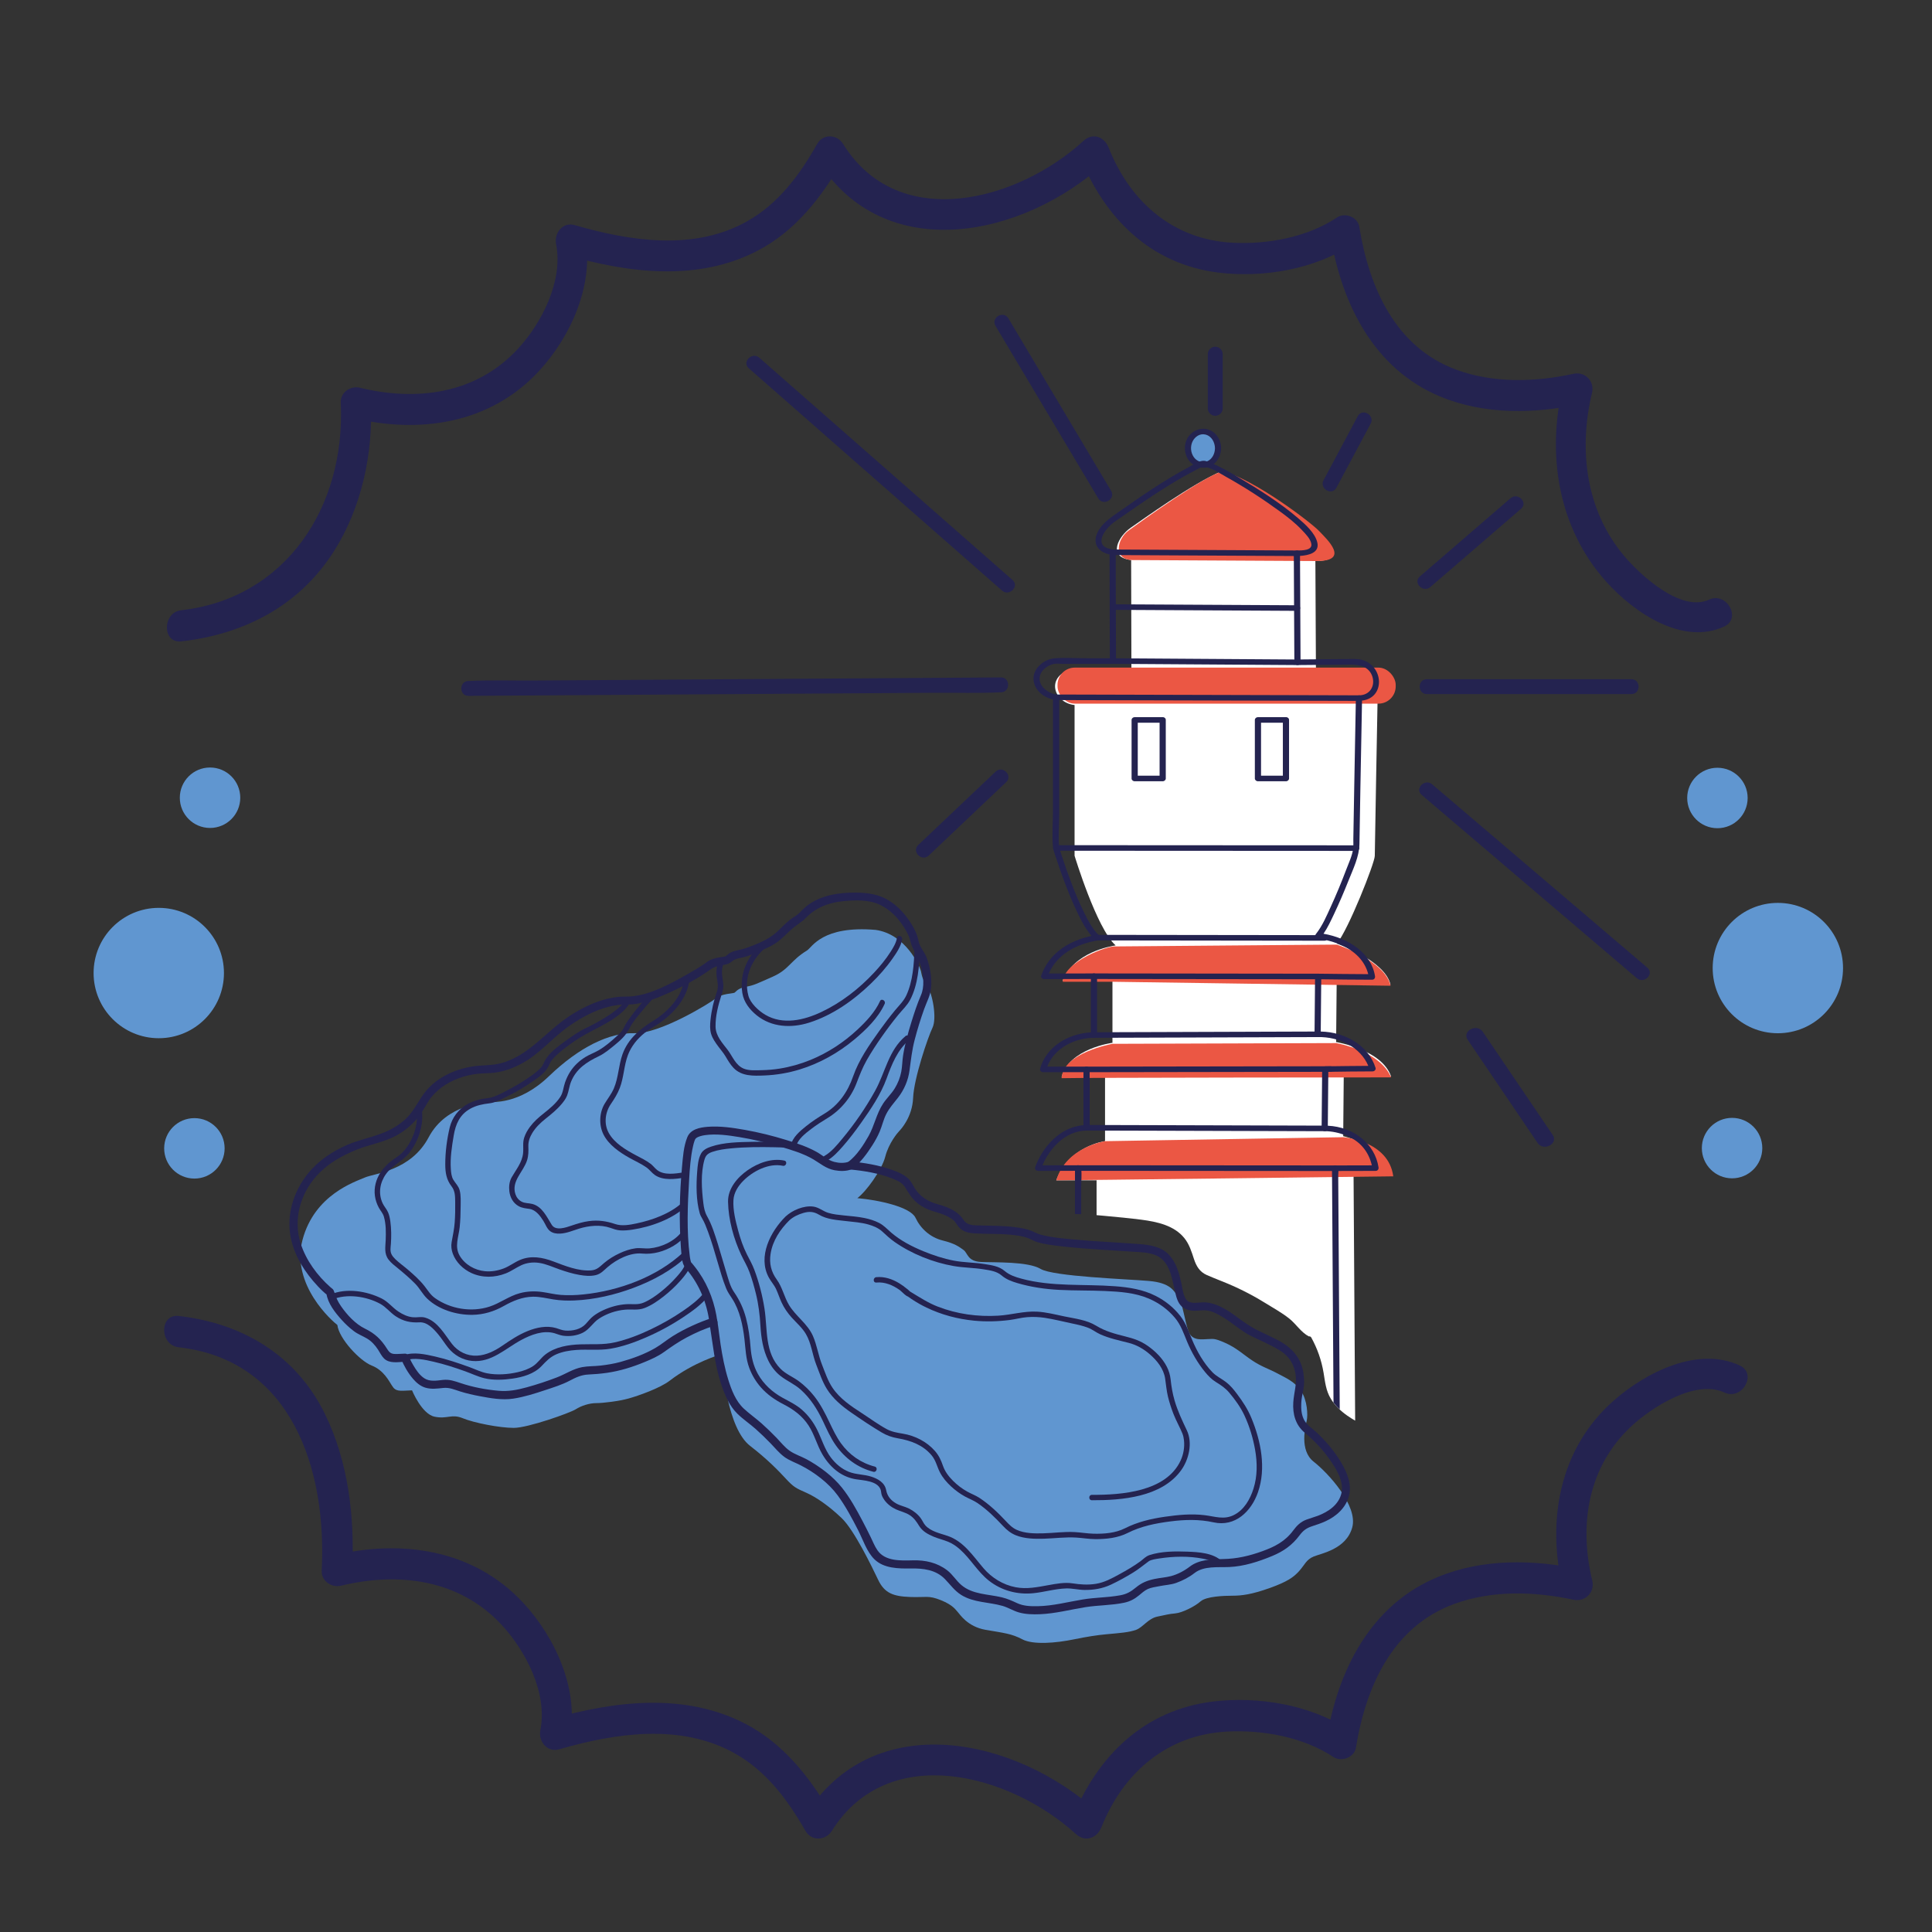<?xml version="1.0" encoding="UTF-8"?>
<svg id="Calque_1" xmlns="http://www.w3.org/2000/svg" version="1.1" viewBox="0 0 200 200">
  <rect x="0" y="0" width="200" height="200" fill="#333333" stroke="none"/>
  <!-- Generator: Adobe Illustrator 29.8.1, SVG Export Plug-In . SVG Version: 2.1.1 Build 2)  -->
  <defs>
    <style>
      .st0 {
        fill: #6096d0;
      }

      .st1 {
        fill: none;
        stroke: #242350;
        stroke-linecap: round;
        stroke-linejoin: round;
        stroke-width: 2px;
      }

      .st2 {
        fill: #fff;
      }

      .st3 {
        fill: #eb5744;
      }

      .st4 {
        fill: #242350;
      }
    </style>
  </defs>
  <path class="st1" d="M113.561,249.326"/>
  <g>
    <g>
      <path class="st2" d="M109.348,122.185h4.169v3.607c.272.023.544.046.816.072,1.284.124,2.578.234,3.856.404,1.591.211,3.356.585,4.417,1.903.511.634.739,1.391.989,2.152.242.736.584,1.335,1.322,1.663.994.441,2.02.798,3.007,1.259,1.019.475,2.02.997,2.974,1.593.868.543,1.774,1.027,2.576,1.668.7.561,1.215,1.418,2.017,1.838.094-.019.194.012.255.121.628,1.136,1.055,2.359,1.27,3.639.16.956.237,1.85.752,2.698.427.703,1.037,1.277,1.706,1.747.263.185.535.353.812.514l-.168-25.895s2.868.049,3.769.049c-.282-2.537-4.839-3.601-4.839-3.601l.056-6.139s3.886-.051,4.899-.051c-.957-2.791-5.688-3.552-5.688-3.552l.056-5.987s4.449.051,5.575.051c-.563-2.537-5.557-4.259-5.557-4.259,1.196-1.436,3.929-8.361,3.929-9.08s.285-15.954.285-15.954c2.448.051,2.391-3.078-.228-3.334-1.082,0-6.149.051-6.149.051l-.057-11.285c2.847,0,1.936-1.488.228-3.129-1.708-1.642-8.711-6.156-9.964-6.156-3.018,1.282-8.199,5.027-9.394,5.848-1.196.821-2.505,3.026.057,3.334,0,1.026.029,11.26.029,11.26h-6.099c-2.87.776-1.953,3.517.214,3.752-.005,2.989,0,15.597,0,15.597,0,0,2.278,7.525,4.251,9.285-.549.099-4.279.692-5.485,3.657h5.156v6.425s-4.498.593-5.266,3.558h4.498v6.622s-3.73.494-5.046,4.053l0.0 0Z"/>
      <path class="st3" d="M115.165,101.631s-4.234-.002-5.156,0c.15-2.122,4.749-3.777,5.485-3.657l22.899-.189s4.988,1.644,5.557,4.259c0,0-28.785-.412-28.785-.412Z"/>
      <path class="st3" d="M144.006,111.531s-32.938.023-34.107.083c.117-2.644,5.266-3.558,5.266-3.558l23.153-.076s4.532.771,5.688,3.552Z"/>
      <path class="st3" d="M144.231,121.774s-33.913.421-34.883.412c1.001-3.445,5.046-4.053,5.046-4.053l24.656-.411s4.693.346,5.181,4.052Z"/>
    </g>
    <rect class="st3" x="109.475" y="69.111" width="35.008" height="3.73" rx="1.786" ry="1.786"/>
    <path class="st3" d="M117.23,57.977c-2.047-.049-1.588-2.194-.403-3.057s7.894-5.705,9.74-6.125c3.205.769,9.122,5.275,9.964,6.156s3.28,3.129-.228,3.129c0,0-19.073-.103-19.073-.103Z"/>
  </g>
  <path class="st4" d="M18.762,66.395c6.441-.726,12.192-3.624,15.819-9.349,2.831-4.468,4.052-10.046,3.801-15.355-.655.518-1.309,1.036-1.964,1.554,6.931,1.691,14.303.681,19.404-4.864,3.271-3.556,5.728-8.956,4.742-13.955l-1.909,1.982c6.437,1.868,13.614,2.767,19.799-.468,3.905-2.042,6.65-5.569,8.824-9.413h-2.679c6.929,11.142,21.391,8.015,29.771.326l-2.593-.711c2.591,6.555,7.434,11.222,14.358,12.077,4.565.563,9.942-.312,13.866-2.936-.76-.321-1.519-.642-2.279-.963,1.149,7.185,4.536,13.865,11.311,16.704,4.642,1.945,9.858,1.827,14.688.778l-1.909-1.982c-1.73,7.241-.527,14.838,4.472,20.405,2.854,3.178,7.902,6.63,12.209,4.632,1.82-.844.243-3.622-1.566-2.782-2.913,1.351-7.129-2.547-8.792-4.522-3.958-4.701-4.746-10.957-3.332-16.877.296-1.241-.75-2.234-1.909-1.982-3.986.866-8.298,1.001-12.18-.438-6.207-2.301-8.981-8.408-10.003-14.794-.162-1.013-1.5-1.483-2.279-.963-3.098,2.071-7.205,2.813-10.828,2.629-6.038-.306-10.571-4.11-12.837-9.844-.45-1.138-1.65-1.576-2.593-.711-6.799,6.238-19.15,9.57-24.898.326-.625-1.005-2.07-1.078-2.679,0-1.831,3.238-4.036,6.206-7.278,8.023-5.489,3.077-12.107,2.04-17.841.377-1.199-.348-2.14.807-1.909,1.982.751,3.807-1.497,8.164-3.944,10.82-4.334,4.704-10.505,5.47-16.385,4.036-.935-.228-2.015.468-1.964,1.554.513,10.852-5.743,20.267-16.517,21.481-1.964.221-1.986,3.446,0,3.222h0Z"/>
  <path class="st4" d="M18.498,139.469c11.639,1.315,15.352,12.534,14.804,23.121-.057,1.092,1.049,1.791,1.994,1.563,5.962-1.441,12.247-.677,16.638,4.059,2.481,2.676,4.768,7.05,4.005,10.883-.235,1.182.721,2.343,1.938,1.993,5.832-1.676,12.533-2.708,18.116.379,3.293,1.821,5.533,4.816,7.391,8.07.619,1.084,2.086,1.011,2.721,0,5.836-9.296,18.378-5.946,25.282.328.957.87,2.176.43,2.633-.715,2.3-5.765,6.903-9.593,13.035-9.901,3.681-.185,7.849.561,10.995,2.644.791.524,2.15.051,2.314-.968,1.038-6.424,3.852-12.564,10.157-14.879,3.942-1.447,8.32-1.311,12.368-.441,1.177.253,2.239-.745,1.938-1.993-1.409-5.851-.412-11.815,4.057-15.974,2.083-1.939,6.62-4.884,9.623-3.486,1.833.854,3.437-1.939,1.59-2.798-4.358-2.029-9.759.737-13.072,3.658-5.567,4.908-6.947,12.361-5.237,19.462l1.938-1.993c-4.905-1.055-10.202-1.174-14.915.782-6.88,2.855-10.319,9.574-11.486,16.801.771-.323,1.543-.646,2.314-.968-3.985-2.639-9.445-3.519-14.08-2.953-7.031.859-11.948,5.554-14.579,12.147.878-.238,1.755-.477,2.633-.715-8.509-7.734-23.195-10.879-30.23.328h2.721c-2.208-3.868-4.994-7.413-8.961-9.468-6.28-3.253-13.568-2.349-20.104-.47l1.938,1.993c1.001-5.029-1.494-10.459-4.816-14.036-5.18-5.578-12.665-6.593-19.704-4.893l1.994,1.563c.285-5.5-.385-11.256-2.817-16.224-3.01-6.149-8.619-9.402-15.138-10.138-2.013-.227-1.997,3.015,0,3.241h0l0-0Z"/>
  <path class="st0" d="M74.587,140.22c.251,1.505.702,7.633,3.07,9.462,1.787,1.38,2.916,2.55,3.701,3.401s1.047.981,2.094,1.44,2.356,1.374,3.664,2.617,3.141,5.038,3.795,6.412,1.57,1.701,3.272,1.767,1.898-.196,3.206.327,1.57,1.047,1.767,1.243.981,1.505,2.879,1.832c1.898.327,2.683.393,3.795.981s3.468.393,5.365,0c1.265-.262,2.377-.436,3.337-.523,1.44-.131,2.356-.196,3.075-.458s1.243-1.178,2.225-1.374,1.112-.262,1.832-.327,2.028-.72,2.617-1.243,2.421-.589,3.337-.589,1.963-.131,3.795-.785c1.832-.654,2.486-1.112,3.075-1.767.589-.654.72-1.178,1.505-1.505s3.374-.751,3.991-3.01c.615-2.25-2.486-5.627-3.991-6.805-1.505-1.178-.851-3.664-.72-4.253s.065-2.094-.589-3.075-1.636-1.374-2.486-1.832-1.57-.654-2.552-1.309-1.636-1.309-2.814-1.832-1.243-.393-1.767-.393-1.636.262-2.028-.785-.589-2.879-1.047-3.533-.785-1.505-3.075-1.701c-2.29-.196-9.88-.458-11.189-1.243-1.309-.785-4.711-.654-6.151-.72s-1.374-.916-1.832-1.243-.851-.654-2.159-.981c-1.309-.327-2.29-1.243-2.814-2.356s-3.795-1.832-6.02-2.028c.891-.651,2.533-2.894,2.893-4.296s1.282-2.483,1.442-2.644,1.362-1.442,1.442-3.445,1.522-6.249,2.003-7.25,0-3.565-.561-4.366-.521-1.041-.641-1.522-1.562-3.805-4.686-4.246c-5.528-.468-6.582,1.811-7.09,2.123-1.762,1.081-1.843,1.963-3.565,2.724s-1.923.881-2.764,1.041-1.001.481-1.162.601-1.322.08-1.963.601-5.808,3.685-8.412,3.605c-2.604-.08-5.728,1.442-8.852,4.446-3.124,3.004-5.888,2.644-6.209,2.684s-4.406.16-6.249,3.645c-1.843,3.485-5.608,3.725-6.609,4.166s-5.207,1.762-6.449,6.449c-1.242,4.686,3.164,8.492,3.605,8.812.16,1.402,2.323,3.725,3.565,4.206s1.802,1.642,2.043,2.003.36.641,1.242.601l.881-.04s1.001,2.443,2.323,2.724,1.762-.32,2.924.16c1.162.481,3.805,1.001,5.287,1.001s5.848-1.562,6.409-1.923,1.402-.641,2.123-.641,2.363-.2,3.365-.481,3.234-1.062,4.246-1.843c2.483-1.915,5.253-2.707,5.253-2.707l-0-0Z"/>
  <g>
    <path class="st4" d="M73.442,136.952c.35,2.148.535,4.308,1.229,6.387.357,1.07.833,2.187,1.647,2.994.59.584,1.303,1.056,1.924,1.61.538.479,1.056.98,1.554,1.499.446.464.86.971,1.377,1.36.521.391,1.138.593,1.713.887,1.421.726,2.878,1.816,3.829,3.111.824,1.123,1.485,2.372,2.119,3.608.5.974.892,2.235,1.688,3.012.977.955,2.502.967,3.78.947,1.265-.02,2.572.127,3.515,1.097.558.574.985,1.2,1.681,1.639,1.287.812,2.866.73,4.289,1.141.59.17,1.106.51,1.693.676.695.197,1.45.212,2.167.184,1.604-.063,3.135-.478,4.711-.73,1.327-.212,2.689-.181,4.006-.459.605-.128,1.071-.371,1.545-.764.289-.239.567-.497.912-.655.361-.165.785-.209,1.172-.291.591-.125,1.199-.138,1.771-.344.669-.241,1.324-.576,1.885-1.015.971-.761,2.427-.576,3.593-.627,1.532-.066,3.039-.557,4.446-1.138,1.196-.494,2.083-1.128,2.858-2.164.368-.493.73-.744,1.305-.929.463-.149.921-.304,1.364-.506,1.127-.512,2.11-1.397,2.433-2.629.314-1.196-.212-2.446-.813-3.461-.687-1.159-1.589-2.214-2.571-3.133-.421-.394-.962-.72-1.245-1.235-.299-.544-.345-1.19-.312-1.798.025-.462.12-.906.213-1.358.116-.56.099-1.122.016-1.686-.24-1.621-1.198-2.678-2.612-3.425-.691-.365-1.397-.686-2.101-1.025-.783-.377-1.472-.878-2.168-1.392-1.016-.751-2.259-1.562-3.57-1.519-.444.015-1.015.137-1.426-.072-.567-.287-.646-1.387-.772-1.94-.242-1.062-.503-2.05-1.243-2.878-.791-.885-2.03-1.063-3.151-1.148-2.35-.179-4.705-.269-7.051-.499-1.026-.101-2.077-.196-3.077-.459-.339-.089-.612-.247-.932-.381-.549-.23-1.141-.33-1.728-.405-1.323-.169-2.655-.147-3.986-.186-.587-.017-1.061-.082-1.398-.593-.245-.372-.501-.615-.875-.862-.546-.36-1.166-.57-1.794-.74-.834-.225-1.551-.629-2.107-1.301-.38-.459-.549-1.047-1.014-1.434-.462-.386-1.041-.623-1.603-.823-1.382-.49-2.864-.733-4.32-.867l.211.779c.854-.649,1.522-1.565,2.093-2.463.286-.45.544-.916.753-1.407.259-.611.386-1.256.696-1.848.327-.625.771-1.112,1.198-1.659.64-.822,1.061-1.805,1.197-2.839.141-1.071.255-2.097.529-3.151.279-1.076.61-2.14.983-3.187.251-.706.641-1.402.715-2.154.101-1.028-.089-2.177-.448-3.142-.176-.473-.478-.841-.697-1.289-.148-.301-.173-.626-.274-.942-.188-.587-.518-1.153-.865-1.658-.545-.794-1.22-1.504-2.037-2.022-1.065-.676-2.227-.838-3.467-.848-1.775-.013-3.674.271-5.104,1.401-.312.247-.562.546-.856.81-.077.069-.031.027-.035.031-.278.214-.587.387-.863.607-.484.386-.895.846-1.354,1.26-.855.77-2.05,1.237-3.124,1.623-.291.104-.586.166-.887.233-.279.062-.555.138-.807.278-.175.097-.298.26-.463.362-.152.094.163-.049-.048.011-.089.025-.19.03-.281.043-.211.032-.423.062-.631.112-.262.063-.527.152-.764.284-.213.118-.258.179-.392.274-.584.412-1.208.772-1.829,1.122-1.728.973-3.712,2.082-5.719,2.287-.473.048-.948.005-1.422.056-.559.06-1.111.172-1.649.335-1.258.381-2.441.999-3.531,1.727-2.366,1.581-4.149,4.076-7.007,4.815-.95.246-1.924.174-2.887.324-1.784.277-3.547,1.066-4.756,2.437-.808.916-1.234,2.073-2.121,2.932-.748.724-1.671,1.243-2.644,1.599-1.175.43-2.337.663-3.441,1.139-1.575.68-3.04,1.654-4.119,3.004-1.468,1.834-2.227,4.233-1.773,6.566.377,1.933,1.493,3.686,2.833,5.099.327.345.672.683,1.055.967l-.192-.25c.15,1.04.9,1.987,1.583,2.743.386.428.809.824,1.27,1.171.424.319.886.487,1.338.751.48.28.855.699,1.157,1.16.197.301.361.656.618.912.556.554,1.462.371,2.167.339l-.403-.307c.308.745.716,1.464,1.241,2.078.339.397.765.76,1.273.913.614.185,1.233.097,1.854.031.649-.068,1.158.175,1.761.364.658.207,1.334.359,2.012.486,1.129.213,2.331.429,3.479.255,1.118-.17,2.217-.52,3.287-.876.852-.283,1.752-.559,2.549-.98.622-.328,1.21-.608,1.929-.639.65-.028,1.292-.083,1.937-.176,1.349-.195,2.632-.596,3.89-1.116.684-.283,1.38-.587,1.984-1.02.774-.554,1.542-1.086,2.385-1.532.91-.482,1.871-.917,2.863-1.203.516-.149.297-.957-.222-.807-.705.204-1.391.492-2.058.794-.694.315-1.369.671-2.017,1.072-.623.385-1.182.867-1.813,1.235-1.11.647-2.374,1.106-3.61,1.447-.678.187-1.379.3-2.077.381-.626.072-1.268.046-1.888.158-.94.169-1.74.725-2.623,1.063-1.026.393-2.073.739-3.132,1.03-.984.27-1.893.446-2.914.355-1.314-.117-2.661-.37-3.913-.791-.64-.215-1.179-.41-1.866-.33-.633.074-1.344.198-1.909-.176-.498-.33-.853-.868-1.149-1.375-.12-.205-.232-.416-.335-.63-.031-.063-.166-.371-.109-.234-.069-.166-.205-.316-.403-.307-.262.012-.525.026-.787.036-.578.022-.771-.063-1.061-.527-.605-.967-1.25-1.591-2.281-2.092-1.001-.485-1.87-1.433-2.494-2.334-.32-.461-.528-.917-.69-1.449-.102-.334-.17-.31-.387-.5-1.368-1.198-2.533-2.787-3.093-4.526-.795-2.468-.053-5.135,1.667-7.038,1.125-1.245,2.565-2.046,4.099-2.675,1.32-.541,2.901-.773,4.226-1.524,1.026-.581,1.909-1.392,2.555-2.38.36-.55.628-1.139,1.06-1.643.384-.447.831-.834,1.327-1.151,1.129-.722,2.507-1.139,3.848-1.204.562-.027,1.108-.032,1.666-.137,1.149-.216,2.247-.712,3.213-1.363,1.391-.938,2.502-2.223,3.858-3.212,1.181-.862,2.474-1.614,3.876-2.051.597-.186,1.211-.318,1.836-.355.472-.028.936 0,1.406-.068,1.053-.154,2.064-.546,3.036-.966,1.636-.708,3.266-1.56,4.722-2.595.455-.323.933-.425,1.479-.507.373-.056.533-.156.818-.383.364-.29.853-.306,1.288-.424.392-.106.765-.269,1.137-.43.643-.279,1.318-.534,1.915-.904.485-.3.896-.686,1.3-1.085.498-.493,1.021-.882,1.589-1.288.129-.092.236-.199.346-.312,1.02-1.046,2.26-1.566,3.717-1.732,1.298-.148,2.806-.211,4.009.367.957.461,1.737,1.227,2.323,2.104.327.49.647,1.025.782,1.604.229.987.889,1.738,1.13,2.728.231.95.373,2.006-.025,2.924-.389.899-.695,1.837-.984,2.772-.351,1.136-.677,2.293-.862,3.47-.086.548-.082,1.109-.184,1.653-.117.618-.349,1.205-.678,1.74-.348.565-.838,1.016-1.204,1.571-.693,1.049-.894,2.279-1.507,3.363-.538.95-1.223,2.013-2.106,2.683-.333.253-.222.739.211.779,1.467.135,2.985.391,4.36.935.441.174.994.402,1.262.818.397.615.696,1.195,1.274,1.676.604.503,1.273.786,2.025.992.608.167,1.168.388,1.68.759.312.226.437.574.701.848.401.417.963.547,1.522.581,1.259.077,2.52.02,3.778.141.618.059,1.27.138,1.851.371.32.128.604.304.939.402.909.266,1.879.36,2.818.463,1.259.138,2.522.232,3.785.316,1.099.073,2.199.134,3.298.207,1.03.068,2.293.066,3.066.853.772.787.941,1.87,1.18,2.902.136.587.247,1.305.649,1.78.361.427.897.57,1.438.577.392.005.792-.071,1.184-.042.683.051,1.405.481,1.972.833.719.446,1.358,1.006,2.073,1.458.662.419,1.386.7,2.086,1.046.661.327,1.371.653,1.951,1.112.67.53,1.039,1.249,1.191,2.081.191,1.045-.154,1.957-.219,2.988-.078,1.217.229,2.359,1.192,3.153.971.8,1.85,1.741,2.575,2.769.66.936,1.475,2.23,1.227,3.436-.255,1.241-1.369,1.984-2.479,2.4-.385.144-.784.247-1.167.393-.599.227-.984.615-1.357,1.12-.835,1.129-1.896,1.674-3.203,2.147-1.339.485-2.638.787-4.06.808-1.174.017-2.482.045-3.445.785-.564.434-1.251.798-1.94.981-.552.146-1.146.177-1.708.297-.761.162-1.319.382-1.923.88-.527.434-.95.687-1.627.81-1.277.232-2.588.22-3.869.431-1.57.258-3.094.671-4.697.699-.701.012-1.447-.011-2.093-.312-.519-.242-1.022-.466-1.582-.602-1.424-.348-3.032-.281-4.206-1.279-.546-.464-.906-1.102-1.48-1.536-1.043-.788-2.25-1.051-3.524-1.02-1.245.03-2.87.118-3.674-1.03-.291-.416-.482-.911-.704-1.366-.281-.575-.569-1.146-.868-1.712-.622-1.178-1.274-2.366-2.107-3.411-.945-1.186-2.318-2.209-3.644-2.933-.581-.317-1.237-.512-1.781-.896-.512-.361-.91-.878-1.342-1.327-.499-.519-1.017-1.02-1.554-1.499-.598-.533-1.267-.994-1.85-1.539-.834-.779-1.275-1.94-1.605-3.006-.367-1.185-.603-2.409-.791-3.635-.124-.812-.207-1.631-.339-2.442-.086-.53-.892-.305-.807.222l-0-0Z"/>
    <path class="st4" d="M92.854,97.085c-.083.53-.391,1.023-.675,1.466-.488.763-1.067,1.465-1.684,2.127-1.556,1.668-3.401,3.109-5.468,4.085-1.805.852-3.983,1.363-5.807.284-.709-.42-1.538-1.197-1.746-1.966-.537-1.983.429-3.92,1.971-5.154.28-.224-.117-.617-.394-.394-1.606,1.286-2.536,3.203-2.203,5.271.151.937.755,1.71,1.482,2.299,1.545,1.249,3.577,1.346,5.42.766,2.413-.76,4.596-2.302,6.402-4.046.827-.799,1.597-1.667,2.255-2.61.404-.579.873-1.263.985-1.978.055-.351-.482-.502-.538-.148h0Z"/>
    <path class="st4" d="M91.099,103.639c-.512,1.13-1.432,2.101-2.326,2.938-1.414,1.324-3.073,2.412-4.869,3.146-1.026.419-2.099.723-3.193.898-.618.099-1.245.151-1.871.163-.583.011-1.284.069-1.833-.153-.867-.351-1.163-1.274-1.69-1.961-.551-.719-1.226-1.436-1.243-2.39-.019-1.095.275-2.228.608-3.264.134-.418.242-.754.185-1.203-.097-.769-.276-1.451.094-2.184.161-.32-.32-.602-.482-.281-.291.578-.364,1.158-.279,1.796.071.531.199.981.018,1.499-.333.951-.569,1.961-.67,2.964-.046.457-.07.952.059,1.4.141.492.46.932.76,1.338.245.331.517.64.729.994.251.419.497.849.835,1.205.841.886,2.058.834,3.193.789,1.242-.05,2.48-.26,3.669-.625,2.073-.636,3.993-1.719,5.656-3.105,1.198-.999,2.474-2.238,3.129-3.684.147-.324-.334-.608-.482-.281h0l-0.0 0Z"/>
    <path class="st4" d="M90.716,132.769c.899-.085,1.719.276,2.439.786.202.143.731.778,1.025.684.137-.044.245-.195.195-.343-.017-.053-.018-.007-.003.137l-.269.205c-.175.009-.115-.035.022.071.129.1.27.189.407.278.441.287.903.544,1.377.772,1.545.743,3.217,1.188,4.921,1.355,1.231.121,2.472.088,3.698-.069.607-.078,1.192-.247,1.805-.293.614-.046,1.233-.02,1.841.073.94.143,1.873.386,2.804.58.56.116,1.125.239,1.66.445.448.172.811.475,1.246.672.934.424,1.952.636,2.941.886.842.213,1.573.637,2.228,1.209.741.647,1.411,1.49,1.562,2.489.095.626.14,1.244.29,1.864.15.619.348,1.226.579,1.82.254.653.704,1.461.923,2.019.089.226.138.479.161.707.071.707-.052,1.438-.352,2.082-1.504,3.239-6.131,3.562-9.185,3.549-.359-.001-.359.556,0,.558,3.107.013,7.203-.321,9.218-3.073.825-1.126,1.235-2.855.61-4.17-.482-1.013-.954-2.005-1.268-3.088-.207-.714-.33-1.428-.407-2.166-.049-.469-.184-.912-.398-1.332-.449-.878-1.188-1.601-1.988-2.163-.723-.508-1.459-.753-2.307-.964-1.063-.265-2.082-.535-3.02-1.113-.981-.604-2.222-.737-3.327-.969-.93-.195-1.844-.435-2.798-.485-1.359-.071-2.656.336-4.004.417-2.134.129-4.285-.165-6.279-.943-.988-.385-1.826-.936-2.724-1.477-.076-.046-.138-.104-.236-.099-.13.007-.227.083-.269.205-.016.046-.013.112.003.16l.195-.343c.241-.077.305.144.125-.05-.08-.086-.182-.16-.272-.234-.253-.208-.518-.403-.797-.574-.714-.435-1.529-.712-2.372-.632-.354.034-.358.591,0,.558h0l-0-0Z"/>
    <path class="st4" d="M81.323,125.933c-1.56,1.543-2.905,4.139-1.744,6.3.228.425.557.774.763,1.216.208.449.354.924.562,1.373.265.575.626,1.095,1.048,1.565.506.563,1.08,1.045,1.471,1.704.574.967.667,2.145,1.076,3.182.335.848.614,1.735,1.099,2.513.628,1.007,1.555,1.778,2.521,2.445,1.028.71,2.083,1.422,3.159,2.06.524.311,1.061.498,1.661.601,1.34.23,2.602.685,3.502,1.764.44.528.551,1.149.852,1.744.283.559.707,1.054,1.166,1.477.431.397.911.753,1.425,1.035.435.238.889.402,1.303.682.986.667,1.846,1.521,2.657,2.387.38.405.792.741,1.313.95.906.364,1.941.383,2.902.356,1.133-.033,2.218-.186,3.355-.118.667.04,1.332.16,2.0.161,1.125.001,2.301-.122,3.316-.635,1.392-.703,2.886-1.001,4.421-1.198,1.506-.193,2.99-.234,4.478.096,2.237.496,3.906-1.127,4.598-3.12.864-2.49.303-5.301-.679-7.674-.387-.934-.886-1.687-1.488-2.493-.337-.451-.687-.882-1.137-1.227-.475-.364-.999-.596-1.421-1.032-.905-.937-1.59-2.153-2.094-3.347-.373-.884-.63-1.712-1.232-2.481-.676-.863-1.554-1.566-2.531-2.062-1.319-.669-2.741-.893-4.202-1.004-3.259-.248-6.533.077-9.723-.791-.639-.174-1.227-.37-1.732-.801-.568-.485-1.338-.589-2.055-.704-1.064-.17-2.158-.157-3.213-.36-1.066-.205-2.112-.552-3.115-.963-1.181-.485-2.364-1.091-3.338-1.926-.418-.358-.763-.752-1.259-1.009-.481-.249-1.007-.406-1.537-.514-.689-.14-1.414-.191-2.082-.261-.554-.058-1.105-.107-1.641-.268-.556-.167-.989-.582-1.572-.653-.977-.119-2.14.371-2.852,1.029-.264.244.131.638.394.394.391-.361.916-.606,1.422-.755.623-.184,1.089-.154,1.641.173.843.5,1.836.546,2.784.659.79.094,1.575.138,2.345.361.51.148,1.03.361,1.425.726.413.382.812.754,1.275,1.078,1.771,1.237,3.987,2.123,6.117,2.493,1.03.179,2.086.173,3.122.342.651.106,1.329.196,1.831.627.478.411,1.052.623,1.652.799,1.416.415,2.874.625,4.346.7,1.57.08,3.144.046,4.715.116,1.535.069,3.106.174,4.534.786,1.037.444,1.972,1.118,2.697,1.984.629.751.889,1.578,1.259,2.463.471,1.126,1.091,2.214,1.868,3.158.32.389.679.761,1.112,1.027.526.323.991.631,1.392,1.109.619.737,1.186,1.521,1.589,2.397.511,1.112.873,2.308,1.084,3.513.236,1.345.245,2.72-.17,4.031-.346,1.095-.973,2.2-2.039,2.728-1.022.507-1.947.142-3.003.012-1.375-.169-2.768-.035-4.133.162-1.446.208-2.825.535-4.136,1.197-.982.496-2.163.585-3.249.557-.64-.016-1.294-.133-1.946-.168-1.102-.059-2.165.101-3.265.129-.9.022-1.897.018-2.735-.361-.476-.215-.816-.572-1.166-.947-.803-.86-1.687-1.693-2.67-2.345-.413-.274-.87-.434-1.299-.674-.532-.298-1.023-.673-1.455-1.103-.449-.447-.845-.967-1.051-1.572-.194-.568-.423-1.059-.821-1.517-.834-.962-2.066-1.589-3.313-1.795-.59-.097-1.157-.188-1.689-.476-.892-.483-1.72-1.102-2.57-1.652-1.12-.725-2.279-1.498-3.036-2.624-.495-.737-.766-1.579-1.089-2.398-.382-.967-.523-2.017-.939-2.968-.56-1.277-1.771-2.029-2.476-3.203-.505-.84-.685-1.835-1.266-2.633-.586-.805-.796-1.673-.641-2.669.211-1.351.991-2.523,1.946-3.468.256-.253-.139-.647-.394-.394l0.0 0Z"/>
    <path class="st4" d="M74.264,136.841c-.237-1.846-.866-3.62-1.929-5.154-.158-.229-.326-.451-.5-.668-.066-.082-.133-.163-.201-.243-.028-.033-.058-.065-.086-.099-.086-.107.004.018-.011-.012-.044-.084.007.077-.015-.04-.011-.056-.031-.112-.044-.168-.036-.152-.06-.316-.078-.463-.329-2.571-.219-5.261-.064-7.841.07-1.169.147-2.361.408-3.505.043-.187.089-.377.156-.557.048-.131.07-.188.166-.27.19-.162.592-.266.917-.311,1.166-.163,2.405.012,3.556.202,1.423.234,2.831.569,4.213.979,1.162.344,2.389.706,3.442,1.323.69.404,1.307.965,2.208,1.13.55.101,1.189.117,1.721-.088.497-.191.281-1-.222-.807-.475.182-1.038.159-1.522.034-.723-.187-1.223-.692-1.855-1.043-.975-.543-2.072-.9-3.133-1.229-1.404-.435-2.836-.789-4.283-1.046-1.258-.223-2.571-.418-3.851-.318-.804.063-1.767.243-2.106,1.076-.388.952-.456,2.067-.549,3.079-.253,2.756-.31,5.575-.116,8.336.035.5.071,1.013.179,1.504.081.368.261.58.497.866,1.244,1.51,2.02,3.4,2.269,5.334.068.527.905.533.836,0h-0Z"/>
    <path class="st4" d="M81.194,120.143c-1.313-.277-2.723.247-3.794.993-1.066.742-2.061,1.902-2.033,3.274.038,1.857.579,3.829,1.366,5.504.282.6.624,1.15.853,1.776.27.736.484,1.494.671,2.255.271,1.104.395,2.167.462,3.295.074,1.238.265,2.499.821,3.62.301.605.72,1.156,1.253,1.574.663.521,1.441.839,2.08,1.406,1.012.897,1.731,2.035,2.305,3.248.408.863.79,1.742,1.343,2.527.952,1.349,2.277,2.326,3.884,2.742.348.09.496-.448.148-.538-1.427-.369-2.632-1.215-3.494-2.407-.49-.678-.837-1.425-1.197-2.176-.453-.945-.914-1.863-1.566-2.691-.466-.593-1.003-1.121-1.61-1.569-.61-.45-1.332-.725-1.873-1.267-1.684-1.689-1.338-4.111-1.676-6.253-.215-1.361-.568-2.73-1.053-4.019-.21-.559-.499-1.058-.766-1.588-.388-.772-.671-1.599-.896-2.433-.272-1.007-.565-2.161-.495-3.21.05-.755.489-1.434,1.007-1.959.998-1.012,2.652-1.872,4.11-1.565.35.074.5-.464.148-.538h0l-0-0Z"/>
    <path class="st4" d="M126.489,161.621c-.881-.871-2.438-.953-3.599-.996-1.256-.047-2.679-.038-3.888.356-.4.13-.616.402-.948.646-.683.501-1.426.929-2.168,1.335-.773.424-1.556.855-2.437.995-.81.129-1.61.078-2.413-.048-.82-.129-1.718.043-2.524.188-1.133.203-2.219.433-3.371.214-1.298-.246-2.476-.97-3.331-1.972-1.094-1.281-2.058-2.791-3.737-3.352-.757-.253-1.726-.456-2.282-1.082-.2-.225-.305-.511-.484-.752-.313-.422-.752-.76-1.22-.993-.424-.211-.899-.287-1.31-.522-.561-.32-.924-.755-1.043-1.385-.147-.776-.85-1.173-1.552-1.396-.757-.241-1.566-.2-2.309-.496-.742-.296-1.37-.831-1.85-1.463-.668-.88-.947-1.917-1.432-2.89-.384-.769-.906-1.481-1.552-2.051-.613-.541-1.317-.873-2.024-1.26-1.058-.579-1.971-1.411-2.562-2.471-.477-.855-.679-1.782-.754-2.75-.079-1.015-.211-2.031-.47-3.017-.261-.995-.667-1.871-1.247-2.712-.408-.592-.589-1.367-.8-2.045-.304-.976-.57-1.964-.876-2.939-.301-.958-.609-1.969-1.104-2.849-.245-.437-.33-.858-.391-1.36-.176-1.435-.287-3.092.112-4.499.135-.476.37-.663.835-.82.612-.207,1.267-.292,1.907-.355,1.488-.147,2.99-.148,4.483-.12.489.009.977.025,1.465.038.359.009.359-.548,0-.558-1.246-.033-2.492-.066-3.738-.039-1.398.03-2.925.043-4.264.496-.415.14-.837.337-1.05.741-.286.543-.34,1.228-.387,1.827-.109,1.388-.121,2.977.262,4.329.055.196.138.348.241.521.262.442.445.933.623,1.412.381,1.028.681,2.081.989,3.133.268.912.526,1.836.885,2.717.161.394.382.697.61,1.047.806,1.242,1.117,2.776,1.283,4.224.116,1.012.138,2.006.501,2.972.278.742.688,1.423,1.213,2.016.643.728,1.438,1.277,2.297,1.719,1.062.546,1.964,1.198,2.629,2.22.6.921.858,1.996,1.406,2.944.433.749,1.003,1.425,1.723,1.913.533.362,1.148.604,1.784.704.764.119,2.203.163,2.535,1.053.069.185.056.392.122.581.065.186.164.359.279.518.301.414.73.746,1.193.958.485.223.993.313,1.446.616.439.293.681.66.953,1.099.349.563.917.875,1.514,1.121.489.201,1.006.324,1.495.522.449.181.853.467,1.213.786,1.112.983,1.832,2.322,3.003,3.241,1.309,1.028,2.931,1.461,4.585,1.298,1.146-.113,2.252-.46,3.41-.495.63-.019,1.248.146,1.881.156.962.014,1.879-.14,2.753-.548.79-.369,1.555-.798,2.299-1.252.574-.351,1.069-.77,1.605-1.161.248-.181.788-.249,1.138-.303,1.455-.222,3.031-.256,4.479.028.547.107,1.166.257,1.575.662.256.253.65-.142.394-.394h0Z"/>
    <path class="st4" d="M70.808,101.372c-.137,1.751-1.674,3.364-3.111,4.253-1.417.877-2.666,1.876-3.253,3.503-.415,1.15-.41,2.4-.896,3.538-.249.583-.637,1.058-.958,1.596-.555.93-.605,2.206-.12,3.175.536,1.073,1.657,1.845,2.676,2.418.59.332,1.219.608,1.775.996.326.227.545.561.872.787.873.604,2.112.414,3.089.271.354-.052.203-.589-.148-.538-.825.121-1.977.318-2.699-.244-.251-.195-.432-.46-.688-.653-.465-.351-.998-.607-1.511-.879-1.039-.551-2.234-1.252-2.819-2.314-.521-.947-.377-2.118.217-2.988.365-.535.695-1.062.928-1.671.423-1.104.427-2.307.841-3.404.342-.907.966-1.677,1.717-2.281.433-.348.916-.602,1.377-.906,1.562-1.03,3.116-2.722,3.268-4.659.028-.358-.53-.356-.558,0h-0Z"/>
    <path class="st4" d="M67.561,102.725c-.47.205-.87.8-1.192,1.178-.51.598-1.01,1.217-1.445,1.873-.13.196-.236.393-.337.604-.173.36-.469.636-.76.904-.566.519-1.189,1.053-1.855,1.44-.442.257-.929.427-1.367.696-.627.385-1.168.89-1.57,1.508-.228.35-.405.734-.543,1.128-.172.492-.195,1.032-.48,1.477-.44.69-1.118,1.241-1.754,1.744-.516.408-.997.837-1.393,1.367-.253.339-.466.711-.598,1.114-.178.545-.061,1.054-.116,1.607-.097.976-.716,1.69-1.18,2.506-.246.432-.302.953-.245,1.441.075.646.398,1.248.987,1.562.356.19.714.213,1.101.272.66.102,1.109.722,1.441,1.25.22.349.364.809.706,1.06.288.211.659.265,1.008.248.69-.032,1.308-.306,1.956-.509,1.016-.317,2.218-.444,3.238-.093.367.126.671.244,1.064.269.413.026.828-.018,1.236-.079,1.92-.289,4.1-1.074,5.553-2.4.266-.242-.13-.636-.394-.394-1.265,1.154-3.109,1.811-4.758,2.157-.676.142-1.485.29-2.16.064-.93-.312-1.76-.441-2.746-.31-.629.084-1.196.263-1.792.465-.577.195-1.635.578-2.046-.074-.51-.81-.984-1.899-2.012-2.166-.376-.098-.758-.054-1.114-.241-.315-.166-.529-.443-.639-.777-.446-1.36.838-2.31,1.21-3.515.149-.484.147-.927.13-1.427-.018-.508.155-.978.419-1.407.359-.584.862-1.062,1.397-1.484.584-.461,1.165-.94,1.643-1.514.22-.264.431-.547.555-.87.178-.464.22-.968.411-1.433.552-1.346,1.619-2.026,2.869-2.626.614-.295,1.156-.758,1.68-1.187.605-.495,1.137-.988,1.488-1.688.336-.67.866-1.275,1.339-1.849.266-.323.538-.642.827-.945.149-.157.317-.376.52-.464.328-.143.045-.624-.281-.482h0v-0Z"/>
    <path class="st4" d="M64.679,103.504c-.075.355-.409.634-.67.861-.415.361-.877.669-1.343.96-.654.409-1.329.773-2.024,1.105-.756.362-1.465.865-2.139,1.358-.738.54-1.602,1.152-2.067,1.961-.154.268-.213.524-.427.759-.287.315-.629.581-.973.829-.85.615-1.765,1.147-2.698,1.625-.554.283-1.211.642-1.795.706-.757.083-1.495.262-2.164.638-.92.518-1.575,1.377-1.822,2.405-.293,1.218-.464,2.561-.463,3.817.001.853.115,1.593.648,2.277.38.489.37,1.042.38,1.637.011.696-.001,1.394-.05,2.089-.05.702-.197,1.366-.319,2.055-.071.4-.019.813.12,1.192.329.897,1.075,1.614,1.934,2.008,1.126.516,2.411.485,3.554.034.567-.224,1.048-.584,1.595-.839.573-.267,1.215-.34,1.839-.25.744.108,1.435.438,2.14.683.667.232,1.348.443,2.045.564.552.096,1.133.154,1.684.024.548-.129.836-.492,1.244-.841.925-.791,2.318-1.515,3.567-1.393,1.137.111,2.289-.222,3.264-.808.509-.306.949-.688,1.31-1.159.219-.284-.266-.562-.482-.281-.756.984-2.101,1.602-3.323,1.71-.49.043-.967-.071-1.457-.006-.576.076-1.129.273-1.654.516-.563.26-1.097.589-1.573.987-.472.393-.74.744-1.397.786-1.305.085-2.669-.471-3.867-.924-1.144-.433-2.338-.652-3.498-.146-.574.25-1.066.642-1.655.866-.617.234-1.277.349-1.937.287-1.046-.098-2.072-.677-2.612-1.592-.568-.965-.115-1.936-.008-2.967.071-.689.096-1.383.098-2.075.001-.569.048-1.206-.105-1.76-.12-.434-.422-.695-.646-1.066-.198-.329-.238-.746-.264-1.123-.08-1.153.109-2.325.298-3.458.199-1.195.632-2.187,1.735-2.791.619-.339,1.283-.469,1.974-.549.62-.072,1.226-.412,1.776-.686.907-.453,1.792-.963,2.626-1.54.584-.403,1.312-.877,1.654-1.524.156-.295.247-.56.475-.821.331-.379.72-.708,1.113-1.02.729-.578,1.512-1.113,2.325-1.566,1.394-.777,2.924-1.407,4.056-2.577.225-.233.45-.506.519-.831.074-.35-.464-.5-.538-.148h0Z"/>
    <path class="st4" d="M43.102,114.887c.282,1.526-.414,3.413-1.504,4.478-.345.337-.765.564-1.141.861-.405.321-.764.696-1.051,1.127-.479.72-.713,1.587-.595,2.449.059.429.2.84.406,1.22.177.326.42.568.525.931.225.776.214,1.635.184,2.436-.027.715-.175,1.378.289,1.997.273.364.635.627.984.914.618.508,1.23,1.027,1.79,1.599.464.474.758,1.078,1.231,1.532,1.2,1.151,3.054,1.705,4.686,1.681,1.157-.017,2.245-.351,3.248-.917.938-.529,1.924-.943,3.016-.959.723-.011,1.41.168,2.118.281.724.116,1.459.139,2.19.107,2.075-.091,4.146-.573,6.088-1.299,2.038-.762,3.999-1.821,5.591-3.321.262-.247-.133-.64-.394-.394-2.729,2.572-6.679,4.009-10.369,4.389-.775.08-1.559.11-2.336.051-.645-.049-1.268-.211-1.908-.301-.787-.111-1.577-.084-2.347.123-1.123.302-2.036,1.033-3.131,1.39-1.859.605-4.027.252-5.625-.872-.502-.353-.74-.792-1.108-1.26-.499-.635-1.114-1.18-1.725-1.704-.417-.358-.878-.68-1.274-1.06-.15-.144-.303-.312-.399-.498-.184-.358-.101-.73-.075-1.111.051-.766.048-1.544-.057-2.305-.044-.319-.104-.637-.229-.935-.145-.346-.412-.612-.57-.953-.472-1.014-.29-2.139.351-3.033.635-.886,1.671-1.293,2.357-2.125,1.012-1.227,1.617-3.077,1.323-4.666-.065-.352-.603-.203-.538.148h0v0Z"/>
    <path class="st4" d="M34.381,134.534c1.527-.644,3.543-.343,4.977.436.601.326,1.027.903,1.599,1.284.783.521,1.546.688,2.47.634.802-.047,1.458.672,1.929,1.234.375.447.676.946,1.04,1.4.61.762,1.501,1.268,2.476,1.362,2.011.193,3.46-1.299,5.101-2.177,1.009-.54,2.254-1.019,3.409-.698.309.086.582.22.904.264.685.093,1.42-.001,2.043-.308.694-.342,1.045-1.049,1.688-1.466.788-.511,1.741-.837,2.677-.921.725-.065,1.352.096,2.049-.178.711-.279,1.351-.721,1.949-1.19.647-.507,1.254-1.071,1.794-1.69.391-.449.805-.948.989-1.525.109-.343-.429-.489-.538-.148-.158.495-.542.934-.878,1.316-.495.562-1.045,1.079-1.629,1.548-.545.437-1.14.857-1.786,1.131-.629.266-1.163.127-1.823.169-.838.054-1.663.285-2.422.642-.337.158-.658.346-.955.57-.323.244-.54.539-.809.832-.519.566-1.36.738-2.099.687-.35-.024-.634-.161-.962-.258-.991-.291-2.055-.062-2.987.32-.925.379-1.741.923-2.561,1.486-.782.538-1.683,1.002-2.649,1.049-1.014.049-1.964-.414-2.585-1.211-.771-.991-1.471-2.327-2.758-2.722-.431-.132-.836-.005-1.274-.042-.55-.045-1.065-.291-1.519-.592-.617-.409-1.054-1.012-1.72-1.346-1.549-.777-3.652-1.12-5.287-.43-.326.137-.182.677.148.538h0l-0.0 0Z"/>
    <path class="st4" d="M41.99,140.818c.905-.312,1.993-.061,2.893.146,1.118.256,2.212.613,3.291.999.641.23,1.281.543,1.943.706.935.23,1.972.181,2.916.047,1.071-.152,2.251-.483,3.02-1.292.482-.507.89-.951,1.553-1.233.645-.274,1.349-.393,2.044-.443,1.187-.086,2.366.069,3.545-.13,1.251-.211,2.46-.643,3.622-1.144,1.37-.59,2.693-1.306,3.935-2.134.912-.608,1.866-1.282,2.551-2.151.22-.279-.172-.676-.394-.394-.6.761-1.41,1.36-2.203,1.905-1.063.729-2.19,1.368-3.354,1.922-1.184.564-2.421,1.047-3.703,1.338-1.195.272-2.347.165-3.558.207-1.257.044-2.594.257-3.619,1.038-.479.365-.788.889-1.295,1.219-.478.311-1.026.496-1.578.623-1.01.232-2.153.314-3.178.116-.616-.119-1.21-.416-1.796-.63-1.177-.43-2.372-.829-3.595-1.109-.995-.228-2.191-.491-3.19-.146-.337.116-.192.655.148.538h0l0-0Z"/>
    <path class="st4" d="M82.415,118.713c.143-.777.97-1.389,1.559-1.842.532-.409,1.096-.767,1.669-1.114,1.357-.821,2.44-2.112,3.009-3.591.324-.842.629-1.641,1.078-2.431.477-.837,1.007-1.643,1.56-2.431.537-.764,1.096-1.512,1.687-2.235.419-.513.933-.982,1.243-1.573.821-1.569.956-3.552,1.001-5.294.009-.359-.548-.359-.558,0-.041,1.593-.162,3.365-.836,4.83-.279.606-.766,1.059-1.184,1.568-.563.686-1.1,1.394-1.616,2.115-1.042,1.455-2.127,3.012-2.716,4.718-.554,1.605-1.508,2.978-2.982,3.862-.649.389-1.279.806-1.871,1.277-.625.498-1.428,1.16-1.581,1.993-.065.351.473.501.538.148h0l0.0 0Z"/>
    <path class="st4" d="M85.62,120.146c.629-.36,1.144-.928,1.618-1.465.68-.772,1.303-1.596,1.897-2.435,1.011-1.43,2.032-2.929,2.639-4.583.546-1.486,1.113-2.962,2.355-4.012.274-.232-.122-.625-.394-.394-1.762,1.49-2.075,3.725-3.135,5.648-.96,1.743-2.112,3.419-3.384,4.948-.54.65-1.132,1.387-1.877,1.813-.311.178-.031.66.281.482h0v0Z"/>
  </g>
  <circle class="st0" cx="20.124" cy="118.877" r="3.129"/>
  <circle class="st0" cx="16.436" cy="100.729" r="6.747"/>
  <circle class="st0" cx="21.743" cy="82.581" r="3.129"/>
  <circle class="st0" cx="177.787" cy="82.607" r="3.129"/>
  <circle class="st0" cx="184.043" cy="100.214" r="6.747"/>
  <circle class="st0" cx="179.303" cy="118.851" r="3.129"/>
  <path class="st4" d="M103.068,79.877c-2.333,2.211-4.666,4.423-6.999,6.634l-1.011.958c-.722.685.37,1.775,1.091,1.091,2.333-2.211,4.666-4.423,6.999-6.634l1.011-.958c.722-.685-.37-1.775-1.091-1.091h0Z"/>
  <path class="st4" d="M103.614,70.125c-1.826.012-3.653.024-5.479.037-4.386.029-8.772.059-13.159.088-5.307.035-10.614.071-15.921.106-4.589.031-9.177.061-13.766.092-2.225.015-4.471-.06-6.694.045-.031.001-.063 0-.095.001-.993.007-.995,1.55,0,1.544,1.826-.012,3.653-.024,5.479-.037,4.386-.029,8.772-.059,13.159-.088,5.307-.035,10.614-.071,15.921-.106,4.589-.031,9.177-.061,13.766-.092,2.225-.015,4.471.06,6.694-.045.031-.001.063-0.0.095-.001.993-.007.995-1.55,0-1.544h0Z"/>
  <path class="st4" d="M77.516,38.126c2.958,2.597,5.917,5.194,8.875,7.791,4.708,4.133,9.416,8.265,14.124,12.398,1.071.94,2.141,1.88,3.212,2.819.744.653,1.84-.435,1.091-1.091-2.958-2.597-5.917-5.194-8.875-7.791-4.708-4.133-9.416-8.265-14.124-12.398-1.071-.94-2.141-1.88-3.212-2.819-.744-.653-1.84.435-1.091,1.091h0Z"/>
  <path class="st4" d="M115.023,50.812c-3.113-5.226-6.226-10.451-9.339-15.677-.432-.726-.865-1.452-1.297-2.178-.508-.853-1.843-.077-1.333.779,3.113,5.226,6.226,10.451,9.339,15.677.432.726.865,1.452,1.297,2.178.508.853,1.843.077,1.333-.779h0Z"/>
  <path class="st4" d="M125.029,36.66v5.614c0,.417.355.772.772.772.419,0,.772-.353.772-.772v-5.614c0-.417-.355-.772-.772-.772-.419,0-.772.353-.772.772h0Z"/>
  <path class="st4" d="M140.556,43.081c-1.031,1.93-2.063,3.86-3.094,5.79-.149.279-.298.557-.447.836-.468.876.864,1.656,1.333.779,1.031-1.93,2.063-3.86,3.094-5.79.149-.279.298-.557.447-.836.468-.876-.864-1.656-1.333-.779h0Z"/>
  <path class="st4" d="M148.074,60.766c2.738-2.362,5.476-4.724,8.214-7.086.391-.338.783-.675,1.174-1.013.753-.65-.342-1.738-1.091-1.091-2.738,2.362-5.476,4.724-8.214,7.086-.391.338-.783.675-1.174,1.013-.753.65.342,1.738,1.091,1.091h0Z"/>
  <path class="st4" d="M147.712,71.852h21.168c.993,0,.995-1.544,0-1.544h-21.168c-.993,0-.995,1.544,0,1.544h-0Z"/>
  <path class="st4" d="M147.167,82.283l7.532,6.418c3.999,3.408,7.998,6.815,11.997,10.223.915.779,1.829,1.559,2.744,2.338.752.641,1.849-.446,1.091-1.091l-7.532-6.418c-3.999-3.408-7.998-6.815-11.997-10.223-.915-.779-1.829-1.559-2.744-2.338-.752-.641-1.849.446-1.091,1.091h0Z"/>
  <path class="st4" d="M151.93,107.632c2.112,3.117,4.224,6.234,6.336,9.351.303.447.606.895.91,1.342.607.896,2.177.076,1.566-.825-2.112-3.117-4.224-6.234-6.336-9.351-.303-.447-.606-.895-.91-1.342-.607-.896-2.177-.076-1.566.825h0Z"/>
  <g>
    <path class="st4" d="M109.327,88.068c3.504.002,7.008.004,10.512.005,5.581.003,11.161.006,16.742.009,1.275.001,2.55.001,3.824.002.412 0.0.412-.576,0-.576-3.504-.002-7.008-.004-10.512-.005-5.581-.003-11.161-.006-16.742-.009-1.275-.001-2.55-.001-3.824-.002-.412-0-.412.576,0,.576h0Z"/>
    <path class="st4" d="M140.681,71.979c-3.55-.009-7.1-.019-10.65-.028-5.612-.015-11.225-.03-16.837-.045-1.289-.003-2.578-.007-3.867-.01-.412-.001-.412.575,0,.576,3.55.009,7.1.019,10.65.028,5.612.015,11.225.03,16.837.045,1.289.003,2.578.007,3.867.01.412.001.412-.575,0-.576h0Z"/>
    <g>
      <ellipse class="st0" cx="124.535" cy="46.401" rx="1.558" ry="1.734"/>
      <path class="st4" d="M125.773,46.401c-.007.532-.262,1.135-.835,1.367-.513.208-1.058-.03-1.346-.434-.346-.484-.394-1.14-.126-1.663.23-.448.733-.824,1.309-.688.677.16.99.841.998,1.418.005.371.645.372.64,0-.01-.757-.409-1.572-1.215-1.891-.802-.317-1.653-0-2.13.629-.506.667-.531,1.589-.142,2.304.361.663,1.147,1.109,1.975.942.984-.199,1.501-1.143,1.513-1.984.005-.371-.635-.371-.64,0Z"/>
    </g>
    <path class="st4" d="M113.249,101.345c2.611.003,5.223.006,7.834.009,4.165.005,8.33.01,12.495.015.96.001,1.92.002,2.88.003.412 0.0.412-.576,0-.576-2.611-.003-5.223-.006-7.834-.009-4.165-.005-8.33-.01-12.495-.015-.96-.001-1.92-.002-2.88-.003-.412-0-.412.576,0,.576h0Z"/>
    <path class="st4" d="M113.644,97.352l7.916.01c4.211.005,8.422.011,12.633.016.974.001,1.947.002,2.921.004.412.001.412-.576,0-.576l-7.916-.01c-4.211-.005-8.422-.011-12.633-.016-.974-.001-1.947-.002-2.921-.004-.412-.001-.412.576,0,.576h0Z"/>
    <path class="st4" d="M113.249,107.435c2.601-.009,5.202-.017,7.804-.026,4.166-.014,8.331-.027,12.497-.041l2.853-.009c.412-.001.412-.578,0-.576-2.601.009-5.202.017-7.804.026-4.166.014-8.331.027-12.497.041l-2.853.009c-.412.001-.412.578,0,.576h0Z"/>
    <path class="st4" d="M112.481,110.993c2.849-.004,5.698-.009,8.547-.013,4.537-.007,9.073-.014,13.61-.021,1.036-.002,2.071-.003,3.107-.005.412-.001.412-.577,0-.576-2.849.004-5.698.009-8.547.013-4.537.007-9.073.014-13.61.021-1.036.002-2.071.003-3.107.005-.412.001-.412.577,0,.576h0Z"/>
    <path class="st4" d="M112.481,117.033c2.781.008,5.561.015,8.342.023,4.427.012,8.854.024,13.282.037,1.01.003,2.02.006,3.03.008.412.001.412-.575,0-.576-2.781-.008-5.561-.015-8.342-.023l-13.282-.037c-1.01-.003-2.02-.006-3.03-.008-.412-.001-.412.575,0,.576h-0Z"/>
    <path class="st4" d="M111.283,125.672c.213.004.427.013.64.022v-2.846c0-.6.08-1.252,0-1.849-.004-.027,0-.057,0-.084,0-.155-.147-.289-.32-.288-1.229.004-2.458.007-3.688.008.735-1.736,2.335-3.568,4.565-3.602.173-.003.32-.13.32-.288v-6.04c0-.156-.147-.288-.32-.288h-4.07c.696-1.825,2.687-2.961,4.838-2.982.173-.002.32-.131.32-.288v-6.09c0-.155-.147-.289-.32-.288-1.56.005-3.121.011-4.681.012.881-1.989,2.796-3.038,5.095-3.438.244-.042.299-.337.141-.482-.693-.638-1.133-1.509-1.537-2.311-.532-1.057-.977-2.149-1.394-3.247-.328-.865-.635-1.736-.923-2.612-.084-.255-.161-.512-.247-.766-.033-.099-.068-.276-.057-.168-.115-1.11-.001-2.28-.001-3.393-.001-2.122-.001-4.244-.001-6.366-0-1.938-.001-3.876.002-5.814 0-.114-.099-.26-.235-.278-1.124-.151-2.196-1.164-1.647-2.23.229-.445.842-.874,1.381-.955.265-.04.579,0,.846,0h5.219c.173,0,.32-.132.32-.288-.011-3.753-.029-7.507-.029-11.26-0-.115-.098-.258-.235-.278-.538-.077-1.158-.23-1.236-.792-.063-.452.241-.941.515-1.295.456-.591,1.132-.993,1.755-1.428,1.971-1.377,3.964-2.741,6.067-3.952.508-.292,1.023-.576,1.551-.836.319-.157.528-.326.873-.256.731.149,1.486.664,2.111,1.013,1.951,1.088,3.83,2.306,5.613,3.606.805.587,1.579,1.194,2.251,1.907.364.386.904.917.984,1.448.105.692-.975.67-1.495.677-.172.002-.321.13-.32.288.017,3.296.033,6.593.05,9.889.002.466.005.931.007,1.397.001.155.146.29.32.288,1.845-.019,3.69-.038,5.535-.049,1.023-.006,1.938.291,2.232,1.275.278.931-.25,1.898-1.398,1.905-.175.001-.317.131-.32.288-.058,3.09-.115,6.181-.171,9.271-.032,1.777-.065,3.553-.093,5.33-.005.319.023.671-.017.981-.093.731-.467,1.507-.73,2.205-.486,1.283-1.012,2.555-1.586,3.808-.427.934-.854,1.948-1.505,2.783-.035.029-.059.067-.072.11-.101.151-.01.292.137.355.043.027.091.047.151.054-.088-.01.081.011.145.022.177.029.353.062.528.101.585.129,1.159.307,1.699.546,1.416.628,2.445,1.64,2.792,3.011-1.727-.005-3.455-.029-5.182-.048-.174-.002-.318.134-.32.288l-.056,5.987c-.001.152.148.293.32.288,2.273-.057,4.443,1.064,5.246,2.979-1.486.006-2.972.028-4.457.047-.174.002-.318.13-.32.288-.019,2.046-.038,4.093-.056,6.139-.001.155.148.289.32.288.742-.003,1.519.173,2.195.437,1.491.582,2.367,1.714,2.683,3.099-1.268.001-2.536.005-3.805.009-.172.001-.321.132-.32.288.01,1.574.02,3.149.031,4.723.024,3.761.049,7.521.073,11.282.018,2.753.036,5.507.054,8.26.193.255.41.491.644.71-.016-2.431-.032-4.862-.047-7.293l-.077-11.853c-.008-1.297-.017-2.594-.025-3.891-.003-.407-.005-.815-.008-1.223-.001-.117.023-.281.022-.429,1.281-.004,2.562-.008,3.843-.009.23-0.0.336-.183.308-.365-.37-2.43-2.559-4.189-5.25-4.311l.051-5.579c1.527-.021,3.055-.045,4.582-.046.207-0.0.365-.184.309-.365-.714-2.28-3.097-3.709-5.674-3.76.017-1.803.034-3.607.051-5.41,1.753.021,3.505.046,5.258.047.229 0.0.337-.183.309-.365-.375-2.425-2.796-3.963-5.333-4.395.437-.636.764-1.35,1.086-2.028.539-1.137,1.032-2.292,1.496-3.456.486-1.222,1.121-2.505,1.14-3.819.054-3.748.131-7.496.2-11.243.022-1.196.044-2.392.067-3.589,2.414-.283,2.256-3.57.026-4.206-.506-.144-1.044-.099-1.568-.096-.701.005-1.402.011-2.102.017-.907.008-1.814.017-2.722.026-.016-3.199-.032-6.398-.048-9.598-.002-.374-.004-.747-.006-1.121.911-.057,2.01-.328,1.8-1.348-.206-.998-1.258-1.929-2.043-2.597-1.855-1.578-4.009-2.932-6.135-4.193-.901-.534-1.823-1.082-2.811-1.478-.245-.098-.57-.249-.849-.232-.507.03-1.129.478-1.56.707-2.543,1.354-4.897,2.998-7.226,4.628-.867.607-1.719,1.182-2.155,2.129-.512,1.11.062,1.968,1.264,2.232.001,3.582.017,7.164.028,10.746h-2.398c-1.079,0-2.194-.075-3.27,0-1.113.078-2.178.983-2.233,2.002-.06,1.104.874,2.014,2.017,2.265-.006,3.83-.002,7.661-.001,11.491 0,1.257-.113,2.562.001,3.816.024.268.131.526.215.784.279.865.577,1.725.894,2.579.442,1.19.919,2.371,1.48,3.52.381.78.807,1.602,1.403,2.284-2.44.536-4.405,1.84-5.212,4.109-.064.18.108.365.308.365,1.611-0,3.223-.007,4.834-.013v5.527c-2.445.138-4.656,1.566-5.254,3.756-.049.181.096.365.308.365h4.178v5.485c-2.516.208-4.29,2.365-5.006,4.37-.064.18.108.365.308.365,1.273-0,2.546-.005,3.82-.009v4.468l-0-0Z"/>
    <path class="st4" d="M111.603,121.203c3.003.002,6.006.004,9.009.006,4.766.003,9.533.007,14.299.01,1.099.001,2.198.002,3.296.002.412 0.0.412-.576,0-.576-3.003-.002-6.006-.004-9.009-.006-4.766-.003-9.533-.007-14.299-.01-1.099-.001-2.198-.002-3.296-.002-.412-0-.412.576,0,.576h0Z"/>
    <path class="st4" d="M115.212,68.72c2.153.014,4.306.029,6.459.043,3.43.023,6.859.046,10.289.069l2.354.016c.412.003.412-.574,0-.576-2.153-.014-4.306-.029-6.459-.043l-10.289-.069c-.785-.005-1.569-.011-2.354-.016-.412-.003-.412.574,0,.576h0Z"/>
    <path class="st4" d="M115.196,63.131c2.151.012,4.303.023,6.455.035,3.427.018,6.855.037,10.282.055.784.004,1.568.008,2.352.013.412.002.412-.574,0-.576-2.151-.012-4.303-.023-6.455-.035l-10.282-.055c-.784-.004-1.568-.008-2.352-.013-.412-.002-.412.574,0,.576h0Z"/>
    <path class="st4" d="M115.182,57.459c2.15.012,4.3.023,6.449.035,3.425.018,6.849.037,10.274.055.783.004,1.567.008,2.35.013.412.002.412-.574,0-.576-2.15-.012-4.3-.023-6.449-.035-3.425-.018-6.849-.037-10.274-.055-.783-.004-1.567-.008-2.35-.013-.412-.002-.412.574,0,.576h0Z"/>
    <path class="st4" d="M120.361,74.238h-2.9c-.173,0-.32.132-.32.288v6.062c0,.156.147.288.32.288h2.9c.173,0,.32-.132.32-.288v-6.062c0-.371-.64-.372-.64,0v6.062l.32-.288h-2.9l.32.288v-6.062l-.32.288h2.9c.412,0,.412-.576,0-.576h0Z"/>
    <path class="st4" d="M133.122,74.238h-2.9c-.173,0-.32.132-.32.288v6.062c0,.156.147.288.32.288h2.9c.173,0,.32-.132.32-.288v-6.062c0-.371-.64-.372-.64,0v6.062l.32-.288h-2.9l.32.288v-6.062l-.32.288h2.9c.412,0,.412-.576,0-.576Z"/>
  </g>
  <path class="st1" d="M113.561-2.42"/>
</svg>